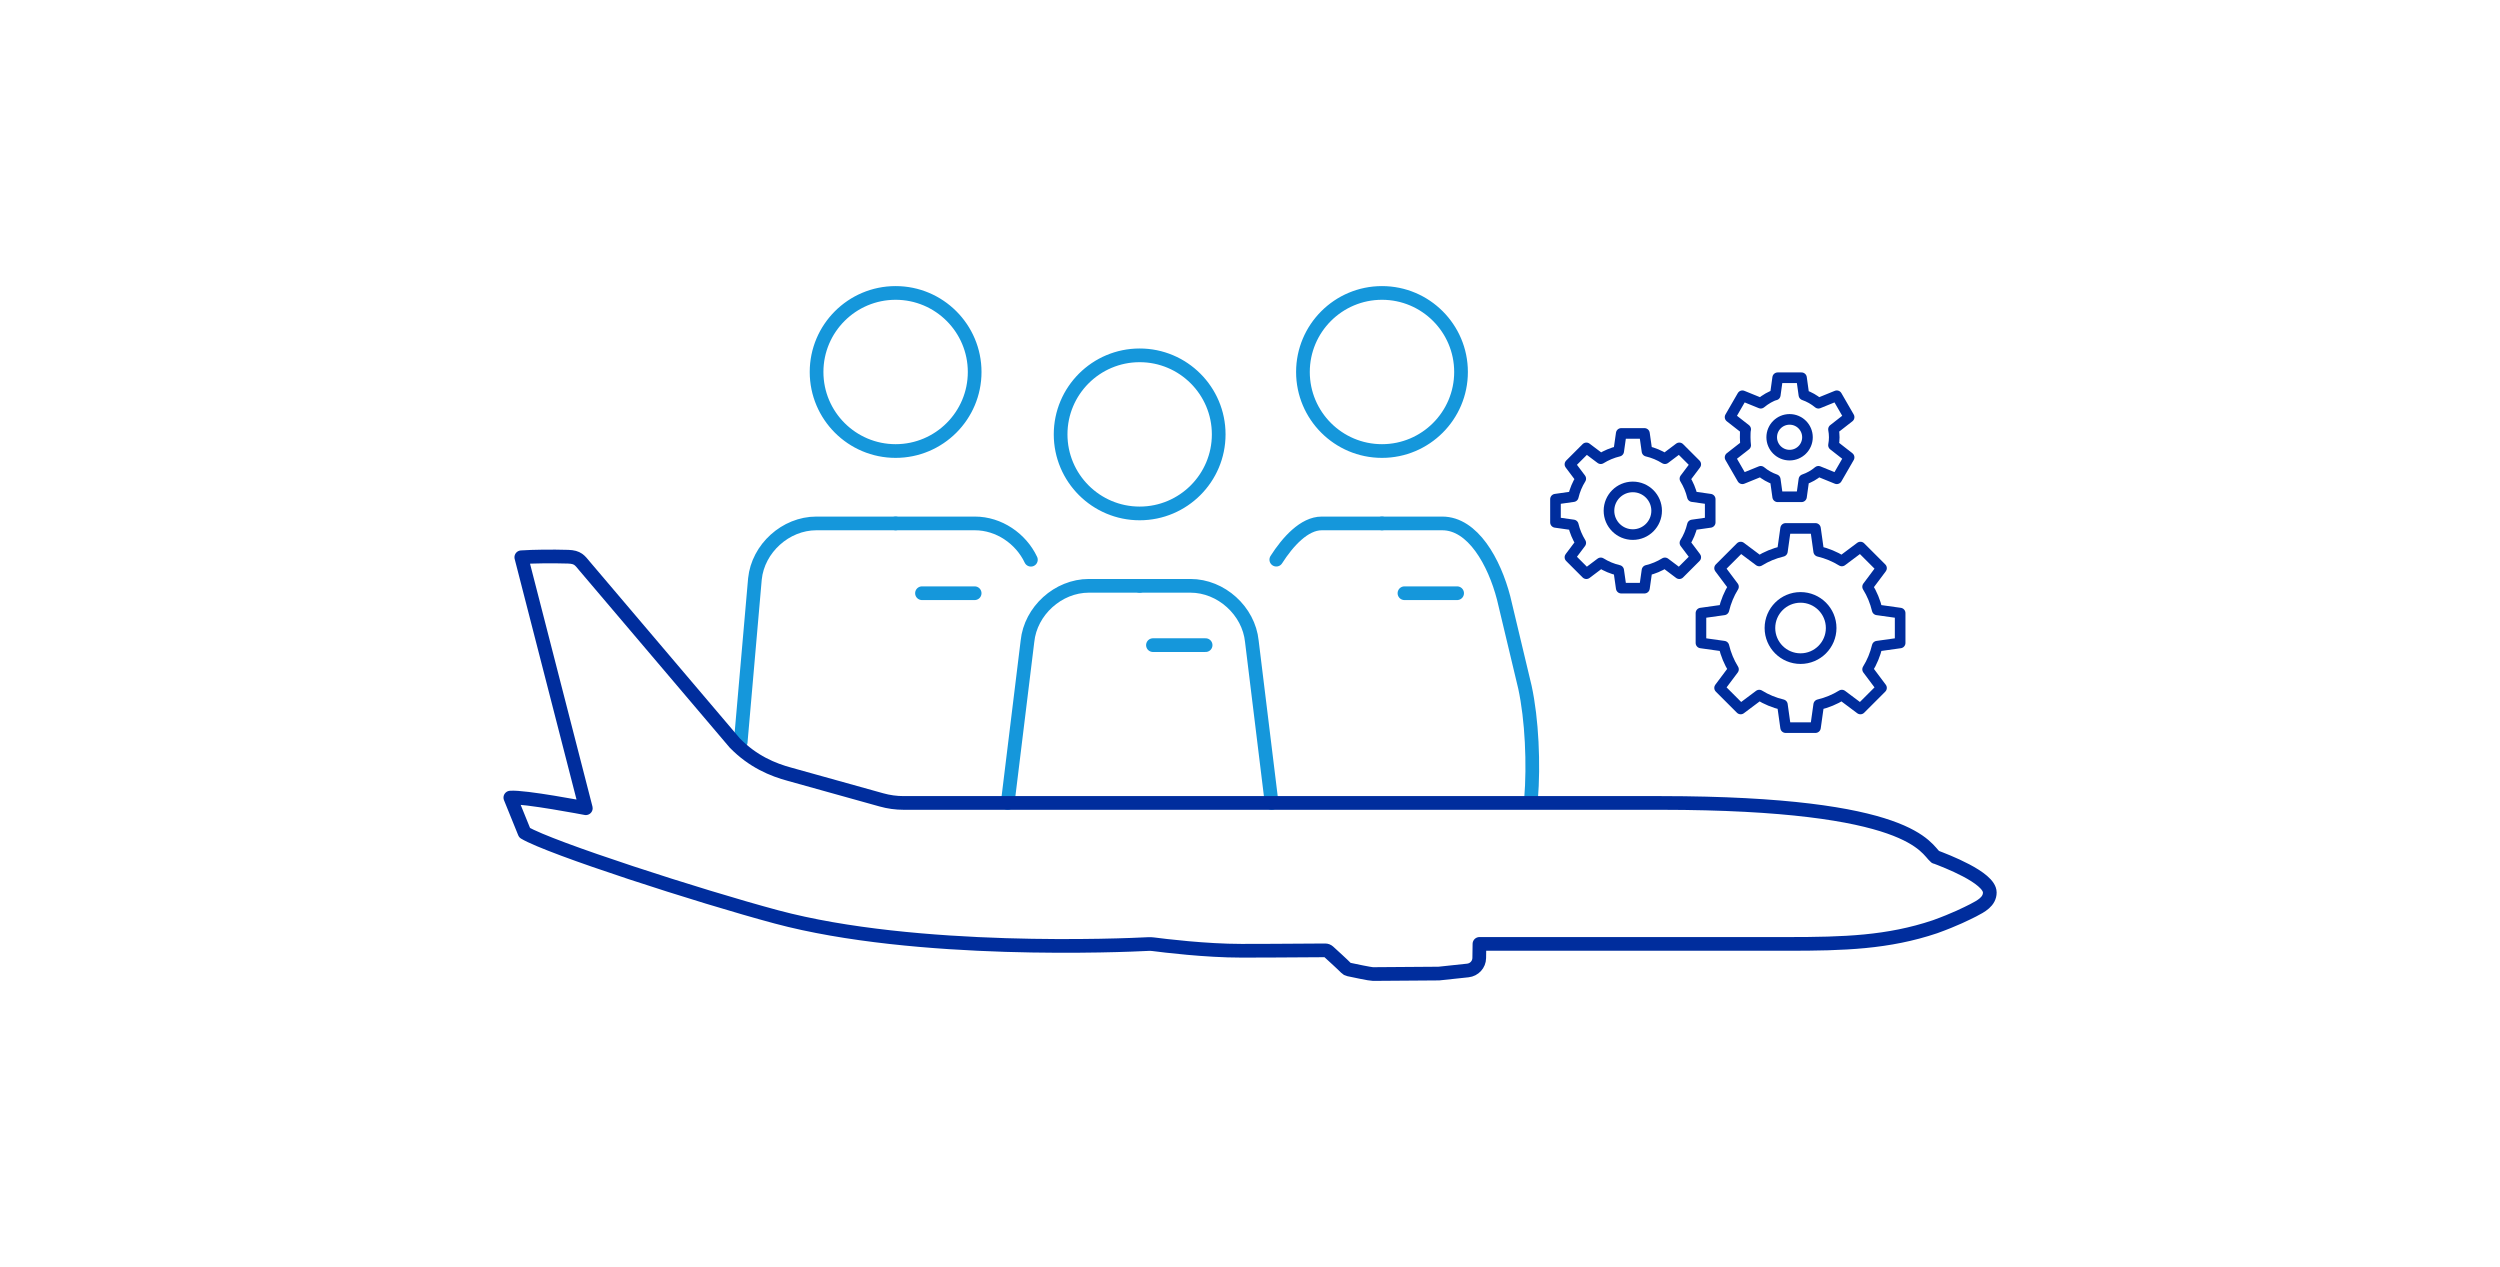<?xml version="1.0" encoding="UTF-8"?>
<svg id="Layer_1" data-name="Layer 1" xmlns="http://www.w3.org/2000/svg" viewBox="0 0 365 185">
  <defs>
    <style>
      .cls-1, .cls-2 {
        stroke-width: 2px;
      }

      .cls-1, .cls-2, .cls-3 {
        fill: none;
        stroke-linecap: round;
        stroke-linejoin: round;
      }

      .cls-1, .cls-3 {
        stroke: #002d9d;
      }

      .cls-2 {
        stroke: #1597db;
      }

      .cls-3 {
        stroke-width: 1.55px;
      }
    </style>
  </defs>
  <g>
    <g>
      <path class="cls-2" d="m190.23,54.31c0,6.37,5.17,11.54,11.54,11.54,6.37,0,11.54-5.17,11.54-11.54,0-6.37-5.17-11.54-11.54-11.54-6.37,0-11.54,5.17-11.54,11.54Z"/>
      <path class="cls-2" d="m201.77,76.42h8.8c4.48,0,7.6,5.65,8.96,10.88l3.11,13.03c1.02,4.69,1.31,11.26.89,16.36"/>
      <path class="cls-2" d="m201.77,76.42h-8.8c-2.55,0-4.95,2.66-6.63,5.29"/>
    </g>
    <g>
      <path class="cls-2" d="m154.85,63.42c0,6.37,5.17,11.54,11.54,11.54,6.37,0,11.54-5.17,11.54-11.54,0-6.37-5.17-11.54-11.54-11.54-6.37,0-11.54,5.17-11.54,11.54Z"/>
      <path class="cls-2" d="m166.39,85.53h7.42c4.48,0,8.51,3.65,8.96,8.1l2.89,23.6"/>
      <path class="cls-2" d="m166.39,85.53h-7.42c-4.48,0-8.51,3.65-8.96,8.1l-2.89,23.6"/>
    </g>
    <g>
      <path class="cls-2" d="m119.22,54.31c0,6.37,5.17,11.54,11.54,11.54,6.37,0,11.54-5.17,11.54-11.54,0-6.37-5.17-11.54-11.54-11.54-6.37,0-11.54,5.17-11.54,11.54Z"/>
      <path class="cls-2" d="m130.76,76.42h11.58c3.49,0,6.71,2.21,8.17,5.3"/>
      <path class="cls-2" d="m130.76,76.42h-11.58c-4.48,0-8.51,3.65-8.96,8.1l-2.08,23.83"/>
    </g>
  </g>
  <path class="cls-3" d="m240.09,63.28l.37,2.6c.94.22,1.82.59,2.62,1.09l2.1-1.58,2.4,2.4-1.58,2.1c.49.8.87,1.68,1.09,2.62l2.6.37v3.39l-2.6.37c-.22.94-.59,1.82-1.09,2.62l1.58,2.1-2.4,2.4-2.1-1.58c-.8.49-1.68.87-2.62,1.09l-.37,2.6h-3.39l-.37-2.6c-.94-.22-1.82-.59-2.62-1.09l-2.1,1.58-2.4-2.4,1.58-2.1c-.49-.8-.87-1.68-1.09-2.62l-2.6-.37v-3.39l2.6-.37c.22-.94.59-1.82,1.09-2.62l-1.58-2.1,2.4-2.4,2.1,1.58c.8-.49,1.68-.87,2.62-1.09l.37-2.6h3.39Z"/>
  <circle class="cls-3" cx="238.39" cy="74.57" r="3.48"/>
  <path class="cls-3" d="m265.06,77.15l.47,3.35c1.21.29,2.35.76,3.38,1.4l2.71-2.03,3.08,3.08-2.03,2.71c.64,1.03,1.11,2.17,1.4,3.38l3.35.47v4.36l-3.35.47c-.29,1.21-.76,2.35-1.4,3.38l2.03,2.71-3.08,3.08-2.71-2.03c-1.03.64-2.17,1.11-3.38,1.4l-.47,3.35h-4.36l-.47-3.35c-1.21-.29-2.35-.76-3.38-1.4l-2.71,2.03-3.08-3.08,2.03-2.71c-.64-1.03-1.11-2.17-1.4-3.38l-3.35-.47v-4.36l3.35-.47c.29-1.21.76-2.35,1.4-3.38l-2.03-2.71,3.08-3.08,2.71,2.03c1.03-.64,2.17-1.11,3.38-1.4l.47-3.35h4.36Z"/>
  <circle class="cls-3" cx="262.88" cy="91.69" r="4.47"/>
  <path class="cls-3" d="m267.8,63.84c0-.4-.04-.78-.11-1.16l2.28-1.78-1.8-3.12-2.68,1.09c-.62-.52-1.34-.93-2.12-1.2l-.35-2.52h-3.48l-.35,2.52c-.52.1-1.5.67-2.12,1.2l-2.68-1.09-1.8,3.12,2.28,1.78c-.12.41-.07,1.94,0,2.32l-2.28,1.78,1.8,3.12,2.68-1.09c.62.52,1.34.93,2.12,1.2l.35,2.52h3.48l.35-2.52c.78-.27,1.5-.67,2.12-1.2l2.68,1.09,1.8-3.12-2.28-1.78c.07-.38.11-.76.11-1.16Z"/>
  <circle class="cls-3" cx="261.28" cy="63.84" r="2.61"/>
  <path class="cls-1" d="m282.58,125.13c-1.46-1.19-3.18-7.87-40.04-7.9h-110.59c-1.11,0-2.21-.15-3.27-.45l-13.34-3.72c-2.51-.67-5.43-1.88-8.07-4.59l-21.92-25.82c-.71-.85-.99-1.32-2.39-1.37-2.41-.07-5.02-.04-6.85.08l9.42,36.64s-9.04-1.73-11.02-1.55l2.08,5.13c3.7,2.21,25.4,9.24,36.78,12.29,20.39,5.47,50.66,4.15,54.3,3.96.25-.01.48,0,.72.03,1.53.2,7.64.95,12.86.95,0,0,7.93-.01,12.22-.06.19,0,.35.06.5.19.57.52,2.11,1.92,2.56,2.39.1.11.23.18.38.21.75.16,3.13.67,3.55.67.5,0,9.12-.07,9.61-.07l4.23-.45c.94-.1,1.66-.88,1.67-1.82,0-.63.02-1.36.03-2.06h45.03c8.16,0,14.63-.2,21.49-2.51,2.94-1.06,4.61-1.92,5.55-2.39,1.18-.61,2.44-1.28,2.44-2.61,0-2.2-6.57-4.67-7.93-5.19Z"/>
  <line class="cls-2" x1="205.05" y1="86.61" x2="212.74" y2="86.61"/>
  <line class="cls-2" x1="134.61" y1="86.61" x2="142.3" y2="86.61"/>
  <line class="cls-2" x1="168.33" y1="94.19" x2="176.02" y2="94.19"/>
</svg>